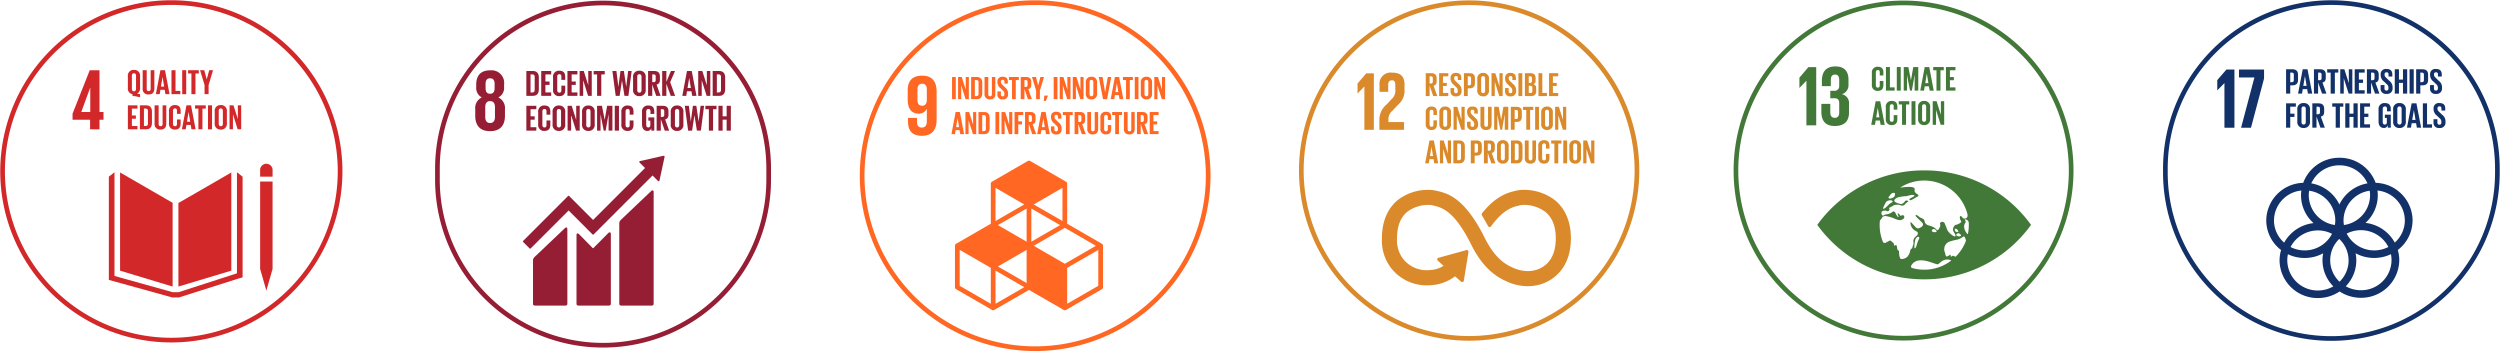 <svg xmlns="http://www.w3.org/2000/svg" xmlns:xlink="http://www.w3.org/1999/xlink" width="535.195" height="75.213" viewBox="0 0 535.195 75.213">
  <defs>
    <clipPath id="clip-path">
      <path id="Path_3662" data-name="Path 3662" d="M0,30.6H72.195V-42.423H0Z" transform="translate(0 42.423)" fill="none"/>
    </clipPath>
    <clipPath id="clip-path-9">
      <path id="Path_3590" data-name="Path 3590" d="M0,27.855H73.02V-45.17H0Z" transform="translate(0 45.17)" fill="none"/>
    </clipPath>
    <clipPath id="clip-path-20">
      <path id="Path_3543" data-name="Path 3543" d="M0,32.063H75.211V-43.15H0Z" transform="translate(0 43.15)" fill="none"/>
    </clipPath>
    <clipPath id="clip-path-30">
      <path id="Path_3473" data-name="Path 3473" d="M0,30.212H73.361V-43.15H0Z" transform="translate(0 43.15)" fill="none"/>
    </clipPath>
    <clipPath id="clip-path-35">
      <path id="Path_3507" data-name="Path 3507" d="M0,30.559H72.2V-43.99H0Z" transform="translate(0 43.99)" fill="none"/>
    </clipPath>
    <clipPath id="clip-path-42">
      <path id="Path_3640" data-name="Path 3640" d="M0,30.6H73.02V-42.423H0Z" transform="translate(0 42.423)" fill="none"/>
    </clipPath>
  </defs>
  <g id="Group_7564" data-name="Group 7564" transform="translate(-128 -1008)">
    <g id="Group_3542" data-name="Group 3542" transform="translate(591 1050.423)">
      <g id="Group_3510" data-name="Group 3510" transform="translate(0 -42.423)" clip-path="url(#clip-path)">
        <g id="Group_3508" data-name="Group 3508" transform="translate(0.559 0.559)">
          <path id="Path_3660" data-name="Path 3660" d="M29.785,15.241A35.537,35.537,0,0,1-5.752,50.778,35.538,35.538,0,0,1-41.291,15.241v-.831A35.538,35.538,0,0,1-5.752-21.128,35.537,35.537,0,0,1,29.785,14.409Z" transform="translate(41.291 21.128)" fill="none" stroke="#123168" stroke-width="1"/>
        </g>
        <g id="Group_3509" data-name="Group 3509" transform="translate(22.157 33.767)">
          <path id="Path_3661" data-name="Path 3661" d="M8.9,5.845a7.956,7.956,0,0,0,2.634-5.9,8.113,8.113,0,0,0-.069-1.028A6.489,6.489,0,0,1,17.325,5.31a6.341,6.341,0,0,1-2.155,4.747A8.237,8.237,0,0,0,8.9,5.845m5.577,7.99a6.5,6.5,0,0,1-6.562,6.427,6.6,6.6,0,0,1-3.236-.845,7.93,7.93,0,0,0,2.257-5.529,7.833,7.833,0,0,0-.153-1.541,8.353,8.353,0,0,0,7.562.2,6.219,6.219,0,0,1,.133,1.286m-22.319.053A6.183,6.183,0,0,1-7.7,12.557a8.312,8.312,0,0,0,3.572.8,8.3,8.3,0,0,0,3.968-1,7.873,7.873,0,0,0,2.181,7.078,6.63,6.63,0,0,1-3.3.883A6.5,6.5,0,0,1-7.84,13.889M-10.687,5.31A6.489,6.489,0,0,1-4.829-1.082,8.114,8.114,0,0,0-4.9-.054,7.964,7.964,0,0,0-2.213,5.893a8.239,8.239,0,0,0-6.3,4.181A6.348,6.348,0,0,1-10.687,5.31m14-11.791A6.568,6.568,0,0,1,9.332-2.617,8.223,8.223,0,0,0,3.318,1.907,8.217,8.217,0,0,0-2.7-2.617,6.576,6.576,0,0,1,3.318-6.481M4.881,8.141A6.617,6.617,0,0,1,13.8,11,6.617,6.617,0,0,1,4.881,8.141m-3.147.043a6.573,6.573,0,0,1-5.859,3.553,6.628,6.628,0,0,1-3.014-.725A6.581,6.581,0,0,1-1.278,7.46a6.594,6.594,0,0,1,3.012.725M-3.156-1.04A6.476,6.476,0,0,1,2.438,5.31a6.425,6.425,0,0,1-.086.986A6.474,6.474,0,0,1-3.242-.054a6.021,6.021,0,0,1,.086-.986m6.5,19.479a6.316,6.316,0,0,1-.06-9.156,6.341,6.341,0,0,1,2,4.606,6.337,6.337,0,0,1-1.935,4.55M9.882-.054A6.474,6.474,0,0,1,4.287,6.3,6.217,6.217,0,0,1,4.2,5.31,6.474,6.474,0,0,1,9.8-1.04a6.425,6.425,0,0,1,.086.986m9.1,5.364a8.135,8.135,0,0,0-7.913-8.042A8.22,8.22,0,0,0,3.318-8.1,8.221,8.221,0,0,0-4.428-2.732,8.135,8.135,0,0,0-12.341,5.31,7.984,7.984,0,0,0-9.17,11.655a7.852,7.852,0,0,0-.324,2.234,8.142,8.142,0,0,0,8.216,8.047,8.289,8.289,0,0,0,4.637-1.41,8.289,8.289,0,0,0,4.558,1.355,8.143,8.143,0,0,0,8.216-8.046,7.884,7.884,0,0,0-.312-2.191A7.981,7.981,0,0,0,18.979,5.31" transform="translate(12.341 8.103)" fill="#123168"/>
        </g>
      </g>
      <g id="Group_3511" data-name="Group 3511" transform="translate(11.667 -27.544)">
        <path id="Path_3663" data-name="Path 3663" d="M1.541,0V12.461H-.6V2.921H-.616l-1.5,1.525h-.019V2.26L-.165,0Z" transform="translate(2.136)" fill="#123168"/>
      </g>
      <g id="Group_3512" data-name="Group 3512" transform="translate(16.319 -27.544)">
        <path id="Path_3664" data-name="Path 3664" d="M0,0H5.365V1.93L2.57,12.461H.449L3.3,1.709H0Z" fill="#123168"/>
      </g>
      <g id="Group_3514" data-name="Group 3514" transform="translate(0 -42.423)" clip-path="url(#clip-path)">
        <g id="Group_3513" data-name="Group 3513" transform="translate(26.399 14.828)">
          <path id="Path_3665" data-name="Path 3665" d="M.374.3v2.05H.7c.3,0,.439-.145.439-.43V.721C1.144.437,1.01.3.7.3ZM-.519-.415H.806c.9,0,1.232.437,1.232,1.167v1.1c0,.732-.33,1.176-1.232,1.176H.374V4.794H-.519Z" transform="translate(0.519 0.415)" fill="#123168"/>
        </g>
      </g>
      <g id="Group_3515" data-name="Group 3515" transform="translate(28.963 -27.596)">
        <path id="Path_3667" data-name="Path 3667" d="M.47,1.491h.713L.831-.6H.822ZM-.651,3.142l1-5.209H1.372L2.384,3.142H1.466L1.3,2.19H.353L.2,3.142Z" transform="translate(0.651 2.067)" fill="#123168"/>
      </g>
      <g id="Group_3517" data-name="Group 3517" transform="translate(0 -42.423)" clip-path="url(#clip-path)">
        <g id="Group_3516" data-name="Group 3516" transform="translate(32.366 14.829)">
          <path id="Path_3668" data-name="Path 3668" d="M.374.3v1.62h.3a.383.383,0,0,0,.439-.429V.721C1.113.437.979.3.674.3Zm0,2.1V4.792H-.519V-.415h1.3c.9,0,1.231.437,1.231,1.167V1.42c0,.561-.2.892-.713,1.007l.856,2.365H1.214Z" transform="translate(0.519 0.415)" fill="#123168"/>
        </g>
      </g>
      <g id="Group_3518" data-name="Group 3518" transform="translate(35.203 -27.595)">
        <path id="Path_3670" data-name="Path 3670" d="M0,0H2.375V.714H1.639V5.209h-.9V.714H0Z" fill="#123168"/>
      </g>
      <g id="Group_3519" data-name="Group 3519" transform="translate(37.995 -27.595)">
        <path id="Path_3671" data-name="Path 3671" d="M.315.812V4.084H-.437V-1.125H.441L1.4,1.865v-2.99H2.15V4.084H1.367Z" transform="translate(0.437 1.125)" fill="#123168"/>
      </g>
      <g id="Group_3520" data-name="Group 3520" transform="translate(41.091 -27.595)">
        <path id="Path_3672" data-name="Path 3672" d="M0,0H2.133V.714H.893V2.205H1.78v.707H.893V4.494H2.133v.714H0Z" fill="#123168"/>
      </g>
      <g id="Group_3523" data-name="Group 3523" transform="translate(0 -42.423)" clip-path="url(#clip-path)">
        <g id="Group_3521" data-name="Group 3521" transform="translate(43.703 14.829)">
          <path id="Path_3673" data-name="Path 3673" d="M.374.3v1.62h.3a.383.383,0,0,0,.439-.429V.721C1.113.437.979.3.674.3Zm0,2.1V4.792H-.519V-.415h1.3c.9,0,1.231.437,1.231,1.167V1.42c0,.561-.2.892-.713,1.007l.856,2.365H1.213Z" transform="translate(0.519 0.415)" fill="#123168"/>
        </g>
        <g id="Group_3522" data-name="Group 3522" transform="translate(46.635 14.767)">
          <path id="Path_3674" data-name="Path 3674" d="M0,1.738v-.7H.831v.714c0,.293.133.461.439.461.282,0,.408-.186.408-.461v-.2a.938.938,0,0,0-.4-.738L.752.3A1.741,1.741,0,0,1,.009-1.088v-.177A1.1,1.1,0,0,1,1.263-2.41c.893,0,1.246.43,1.246,1.184V-.8H1.694v-.454c0-.3-.141-.444-.423-.444a.388.388,0,0,0-.423.429v.108c0,.293.165.46.423.706l.573.554a1.738,1.738,0,0,1,.721,1.351V1.7a1.14,1.14,0,0,1-1.3,1.222A1.1,1.1,0,0,1,0,1.738" transform="translate(0 2.41)" fill="#123168"/>
        </g>
      </g>
      <g id="Group_3524" data-name="Group 3524" transform="translate(49.669 -27.596)">
        <path id="Path_3676" data-name="Path 3676" d="M.736,1.221H-.128v2.3H-1.02V-1.692h.892V.513H.736V-1.692h.9V3.517h-.9Z" transform="translate(1.02 1.692)" fill="#123168"/>
      </g>
      <path id="Path_3677" data-name="Path 3677" d="M30.694-28.6h.893v-5.209h-.893Z" transform="translate(22.141 6.214)" fill="#123168"/>
      <g id="Group_3527" data-name="Group 3527" transform="translate(0 -42.423)" clip-path="url(#clip-path)">
        <g id="Group_3525" data-name="Group 3525" transform="translate(54.246 14.828)">
          <path id="Path_3678" data-name="Path 3678" d="M.374.3v2.05H.7c.3,0,.439-.145.439-.43V.721C1.144.437,1.01.3.7.3ZM-.519-.415H.806c.9,0,1.232.437,1.232,1.167v1.1c0,.732-.33,1.176-1.232,1.176H.374V4.794H-.519Z" transform="translate(0.519 0.415)" fill="#123168"/>
        </g>
        <g id="Group_3526" data-name="Group 3526" transform="translate(57.218 14.767)">
          <path id="Path_3679" data-name="Path 3679" d="M0,1.738v-.7H.831v.714c0,.293.133.461.439.461.282,0,.408-.186.408-.461v-.2a.938.938,0,0,0-.4-.738L.752.3A1.741,1.741,0,0,1,.009-1.088v-.177A1.1,1.1,0,0,1,1.263-2.41c.893,0,1.246.43,1.246,1.184V-.8H1.694v-.454c0-.3-.141-.444-.423-.444a.388.388,0,0,0-.423.429v.108c0,.293.165.46.423.706l.571.554a1.735,1.735,0,0,1,.723,1.351V1.7a1.14,1.14,0,0,1-1.3,1.222A1.1,1.1,0,0,1,0,1.738" transform="translate(0 2.41)" fill="#123168"/>
        </g>
      </g>
      <g id="Group_3528" data-name="Group 3528" transform="translate(26.399 -20.298)">
        <path id="Path_3681" data-name="Path 3681" d="M0,0H2.093V.714H.893V2.205h.9v.707h-.9v2.3H0Z" fill="#123168"/>
      </g>
      <g id="Group_3531" data-name="Group 3531" transform="translate(0 -42.423)" clip-path="url(#clip-path)">
        <g id="Group_3529" data-name="Group 3529" transform="translate(28.806 22.064)">
          <path id="Path_3682" data-name="Path 3682" d="M.759,1.7v-2.8c0-.315-.141-.539-.463-.539s-.454.224-.454.539V1.7c0,.315.141.539.454.539S.759,2.017.759,1.7m-1.811-.138V-.955A1.25,1.25,0,0,1,.3-2.36a1.252,1.252,0,0,1,1.358,1.4v2.52A1.257,1.257,0,0,1,.3,2.971,1.254,1.254,0,0,1-1.052,1.565" transform="translate(1.052 2.36)" fill="#123168"/>
        </g>
        <g id="Group_3530" data-name="Group 3530" transform="translate(32.021 22.125)">
          <path id="Path_3683" data-name="Path 3683" d="M.374.3v1.62h.3a.383.383,0,0,0,.441-.429V.721C1.113.437.979.3.672.3Zm0,2.1V4.792H-.519V-.415h1.3c.9,0,1.231.437,1.231,1.167V1.42c0,.561-.2.892-.713,1.007l.854,2.365h-.94Z" transform="translate(0.519 0.415)" fill="#123168"/>
        </g>
      </g>
      <g id="Group_3532" data-name="Group 3532" transform="translate(36.282 -20.298)">
        <path id="Path_3685" data-name="Path 3685" d="M0,0H2.375V.714H1.639V5.209h-.9V.714H0Z" fill="#123168"/>
      </g>
      <g id="Group_3533" data-name="Group 3533" transform="translate(39.072 -20.299)">
        <path id="Path_3686" data-name="Path 3686" d="M.736,1.221H-.128v2.3h-.893V-1.692h.893V.513H.736V-1.692h.9V3.517h-.9Z" transform="translate(1.021 1.692)" fill="#123168"/>
      </g>
      <g id="Group_3534" data-name="Group 3534" transform="translate(42.24 -20.298)">
        <path id="Path_3687" data-name="Path 3687" d="M0,0H2.133V.714H.893V2.205H1.78v.707H.893V4.494H2.133v.714H0Z" fill="#123168"/>
      </g>
      <g id="Group_3537" data-name="Group 3537" transform="translate(0 -42.423)" clip-path="url(#clip-path)">
        <g id="Group_3535" data-name="Group 3535" transform="translate(46.196 22.063)">
          <path id="Path_3688" data-name="Path 3688" d="M.566,1.043h1.27v2.78H1.192V3.255a.8.8,0,0,1-.854.63c-.768,0-1.122-.6-1.122-1.406V-.04A1.245,1.245,0,0,1,.557-1.446c.988,0,1.279.537,1.279,1.306V.32H1.02V-.21c0-.322-.126-.506-.446-.506S.109-.494.109-.177V2.616c0,.317.134.539.439.539s.441-.162.441-.5V1.733H.566Z" transform="translate(0.784 1.446)" fill="#123168"/>
        </g>
        <g id="Group_3536" data-name="Group 3536" transform="translate(49.324 22.064)">
          <path id="Path_3689" data-name="Path 3689" d="M.759,1.7v-2.8c0-.315-.141-.539-.463-.539s-.454.224-.454.539V1.7c0,.315.141.539.454.539S.759,2.017.759,1.7m-1.811-.138V-.955A1.25,1.25,0,0,1,.3-2.36a1.252,1.252,0,0,1,1.358,1.4v2.52A1.257,1.257,0,0,1,.3,2.971,1.254,1.254,0,0,1-1.052,1.565" transform="translate(1.052 2.36)" fill="#123168"/>
        </g>
      </g>
      <g id="Group_3538" data-name="Group 3538" transform="translate(52.28 -20.299)">
        <path id="Path_3691" data-name="Path 3691" d="M.47,1.491h.713L.831-.6H.822ZM-.651,3.142l1-5.209H1.372L2.384,3.142H1.466L1.3,2.19H.353L.2,3.142Z" transform="translate(0.651 2.067)" fill="#123168"/>
      </g>
      <g id="Group_3539" data-name="Group 3539" transform="translate(55.682 -20.298)">
        <path id="Path_3692" data-name="Path 3692" d="M0,0H.893V4.494H1.961v.714H0Z" fill="#123168"/>
      </g>
      <g id="Group_3541" data-name="Group 3541" transform="translate(0 -42.423)" clip-path="url(#clip-path)">
        <g id="Group_3540" data-name="Group 3540" transform="translate(57.964 22.063)">
          <path id="Path_3693" data-name="Path 3693" d="M0,1.738v-.7H.831v.716c0,.291.134.461.439.461.282,0,.408-.186.408-.461v-.2a.938.938,0,0,0-.4-.738L.752.3A1.743,1.743,0,0,1,.009-1.088v-.177A1.1,1.1,0,0,1,1.263-2.41c.893,0,1.246.43,1.246,1.184v.42H1.694v-.453c0-.3-.141-.444-.423-.444a.387.387,0,0,0-.423.429v.108c0,.293.165.46.423.706l.573.553a1.743,1.743,0,0,1,.721,1.353V1.7a1.14,1.14,0,0,1-1.3,1.222A1.1,1.1,0,0,1,0,1.738" transform="translate(0 2.41)" fill="#123168"/>
        </g>
      </g>
    </g>
    <g id="Group_3487" data-name="Group 3487" transform="translate(406 1053.17)">
      <g id="Group_3441" data-name="Group 3441" transform="translate(0 -45.17)" clip-path="url(#clip-path-9)">
        <g id="Group_3440" data-name="Group 3440" transform="translate(0.586 0.586)">
          <path id="Path_3589" data-name="Path 3589" d="M13.7,27.408A35.926,35.926,0,0,0,49.627-8.519,35.926,35.926,0,0,0,13.7-44.445,35.926,35.926,0,0,0-22.221-8.519,35.926,35.926,0,0,0,13.7,27.408Z" transform="translate(22.221 44.445)" fill="none" stroke="#da8a2b" stroke-width="1"/>
        </g>
      </g>
      <g id="Group_3442" data-name="Group 3442" transform="translate(12.617 -29.476)">
        <path id="Path_3591" data-name="Path 3591" d="M.551,1.081H.571v9.26H2.6V-1.753H.978L-.894.439V2.562h.018Z" transform="translate(0.894 1.753)" fill="#da8a2b"/>
      </g>
      <g id="Group_3446" data-name="Group 3446" transform="translate(0 -45.17)" clip-path="url(#clip-path-9)">
        <g id="Group_3443" data-name="Group 3443" transform="translate(17.292 15.55)">
          <path id="Path_3592" data-name="Path 3592" d="M.014,1.007V2.47H1.87V.954c0-.732.356-.946.784-.946.391,0,.732.162.732.91v1A2.4,2.4,0,0,1,2.637,4L1.493,5.217A4.224,4.224,0,0,0-.022,8.376v2.231H5.26V8.947H1.923V8.376A2.306,2.306,0,0,1,2.778,6.52l1.3-1.374A3.8,3.8,0,0,0,5.365,2.1V.918c0-1.73-.837-2.551-2.658-2.551A2.389,2.389,0,0,0,.014,1.007" transform="translate(0.022 1.633)" fill="#da8a2b"/>
        </g>
        <g id="Group_3444" data-name="Group 3444" transform="translate(17.842 40.642)">
          <path id="Path_3593" data-name="Path 3593" d="M14.089.816a10.851,10.851,0,0,0-6.53-2.14,7.11,7.11,0,0,0-1.575.152l-.16.036c-1.549.365-4.145.98-7.162,4.727l-.089.11a.387.387,0,0,0-.078.226.4.4,0,0,0,.055.2l.068.113Q-.634,5.489-.139,6.41A.4.4,0,0,0,.507,6.5c.019-.027.042-.055.057-.079,2.609-3.607,4.65-4.085,6-4.4l.168-.042A3.879,3.879,0,0,1,7.563,1.9a7.666,7.666,0,0,1,4.519,1.452C13.6,4.553,14.37,6.465,14.37,9.04c0,4.315-2.089,6-3.841,6.648a6.079,6.079,0,0,1-2.14.377,7.657,7.657,0,0,1-3.211-.731l-.124-.061C3.547,14.618,1.3,13.255-.826,8.986-5.186.231-8.848-.6-11.273-1.149l-.128-.027a7.472,7.472,0,0,0-1.563-.139A10.405,10.405,0,0,0-19.382.805c-1.579,1.263-3.465,3.71-3.465,8.218a9.656,9.656,0,0,0,2.016,6.467,9.65,9.65,0,0,0,7.648,3.633,11.579,11.579,0,0,0,2.216-.218A9.438,9.438,0,0,0-7.19,17.18l1.272,1.148a.382.382,0,0,0,.519-.023.333.333,0,0,0,.092-.244l.988-6.072v-.073a.352.352,0,0,0-.12-.264.349.349,0,0,0-.255-.1h0l-5.915,1.636-.11.018a.329.329,0,0,0-.189.108.36.36,0,0,0-.1.267.365.365,0,0,0,.121.254l1.227,1.107a5.83,5.83,0,0,1-1.917.779,8.376,8.376,0,0,1-1.568.154,6.4,6.4,0,0,1-5.068-2.294l-.034-.045a6.5,6.5,0,0,1-1.364-4.519c0-2.582.758-4.5,2.249-5.687a7.425,7.425,0,0,1,4.407-1.426,4.35,4.35,0,0,1,.837.068l.131.032c1.937.437,4.588,1.038,8.261,8.418,1.94,3.9,4.375,6.446,7.433,7.789A10.955,10.955,0,0,0,8.392,19.3a9.37,9.37,0,0,0,3.267-.579c1.79-.669,5.945-2.946,5.945-9.682,0-4.5-1.913-6.957-3.515-8.224" transform="translate(22.847 1.324)" fill="#da8a2b"/>
        </g>
        <g id="Group_3445" data-name="Group 3445" transform="translate(27.222 15.667)">
          <path id="Path_3594" data-name="Path 3594" d="M.315.257V1.782H.589A.358.358,0,0,0,1,1.378V.655C1,.386.869.257.589.257Zm0,1.98V4.485H-.51v-4.9H.69c.833,0,1.137.414,1.137,1.1v.629c0,.527-.188.839-.66.946l.789,2.226H1.089Z" transform="translate(0.51 0.417)" fill="#da8a2b"/>
        </g>
      </g>
      <g id="Group_3447" data-name="Group 3447" transform="translate(30.085 -29.503)">
        <path id="Path_3596" data-name="Path 3596" d="M0,0H1.967V.674H.823v1.4h.818V2.74H.823V4.229H1.967V4.9H0Z" fill="#da8a2b"/>
      </g>
      <g id="Group_3451" data-name="Group 3451" transform="translate(0 -45.17)" clip-path="url(#clip-path-9)">
        <g id="Group_3448" data-name="Group 3448" transform="translate(32.529 15.61)">
          <path id="Path_3597" data-name="Path 3597" d="M0,1.489V.831H.768V1.5c0,.275.121.433.4.433.26,0,.375-.173.375-.433V1.316a.89.89,0,0,0-.367-.7L.694.138a1.66,1.66,0,0,1-.685-1.31v-.167A1.022,1.022,0,0,1,1.164-2.415c.823,0,1.149.406,1.149,1.114v.4H1.562v-.428c0-.28-.129-.417-.39-.417a.361.361,0,0,0-.39.406v.1c0,.276.152.433.39.666L1.7-.058a1.645,1.645,0,0,1,.666,1.272v.239A1.063,1.063,0,0,1,1.164,2.6,1.022,1.022,0,0,1,0,1.489" transform="translate(0 2.415)" fill="#da8a2b"/>
        </g>
        <g id="Group_3449" data-name="Group 3449" transform="translate(35.393 15.667)">
          <path id="Path_3598" data-name="Path 3598" d="M.314.257V2.186h.3a.354.354,0,0,0,.406-.4V.655c0-.268-.123-.4-.406-.4ZM-.509-.417H.713c.833,0,1.135.414,1.135,1.1V1.717c0,.687-.3,1.106-1.135,1.106h-.4V4.485H-.509Z" transform="translate(0.509 0.417)" fill="#da8a2b"/>
        </g>
        <g id="Group_3450" data-name="Group 3450" transform="translate(38.259 15.611)">
          <path id="Path_3599" data-name="Path 3599" d="M.636,1.458V-1.174c0-.3-.129-.506-.425-.506s-.42.21-.42.506V1.458c0,.3.129.506.42.506s.425-.21.425-.506m-1.668-.131V-1.044A1.164,1.164,0,0,1,.211-2.365a1.168,1.168,0,0,1,1.25,1.321V1.327A1.174,1.174,0,0,1,.211,2.652,1.17,1.17,0,0,1-1.032,1.327" transform="translate(1.032 2.365)" fill="#da8a2b"/>
        </g>
      </g>
      <g id="Group_3452" data-name="Group 3452" transform="translate(41.303 -29.502)">
        <path id="Path_3601" data-name="Path 3601" d="M.265.695v3.08H-.429v-4.9H.379l.889,2.813V-1.127h.685v4.9H1.231Z" transform="translate(0.429 1.127)" fill="#da8a2b"/>
      </g>
      <g id="Group_3454" data-name="Group 3454" transform="translate(0 -45.17)" clip-path="url(#clip-path-9)">
        <g id="Group_3453" data-name="Group 3453" transform="translate(44.201 15.61)">
          <path id="Path_3602" data-name="Path 3602" d="M0,1.489V.831H.766V1.5c0,.275.123.433.407.433.257,0,.372-.173.372-.433V1.316a.89.89,0,0,0-.367-.7L.694.138a1.657,1.657,0,0,1-.687-1.31v-.167A1.024,1.024,0,0,1,1.166-2.415c.825,0,1.149.406,1.149,1.114v.4H1.562v-.428c0-.28-.131-.417-.388-.417a.363.363,0,0,0-.393.406v.1c0,.276.152.433.393.666L1.7-.058a1.648,1.648,0,0,1,.664,1.272v.239A1.063,1.063,0,0,1,1.166,2.6,1.022,1.022,0,0,1,0,1.489" transform="translate(0 2.415)" fill="#da8a2b"/>
        </g>
      </g>
      <path id="Path_3604" data-name="Path 3604" d="M29.113-30.577h.823v-4.9h-.823Z" transform="translate(17.953 5.976)" fill="#da8a2b"/>
      <g id="Group_3456" data-name="Group 3456" transform="translate(0 -45.17)" clip-path="url(#clip-path-9)">
        <g id="Group_3455" data-name="Group 3455" transform="translate(48.447 15.667)">
          <path id="Path_3605" data-name="Path 3605" d="M.314,1.029V2.562H.676a.355.355,0,0,0,.406-.4V1.427c0-.26-.123-.4-.414-.4ZM.314.4H.6A.348.348,0,0,0,1,0V-.6a.347.347,0,0,0-.4-.4H.314ZM-.509-1.669H.682c.826,0,1.1.385,1.1,1.078v.5A.713.713,0,0,1,1.29.688a.744.744,0,0,1,.614.818v.652C1.9,2.851,1.6,3.233.773,3.233H-.509Z" transform="translate(0.509 1.669)" fill="#da8a2b"/>
        </g>
      </g>
      <g id="Group_3457" data-name="Group 3457" transform="translate(51.354 -29.503)">
        <path id="Path_3607" data-name="Path 3607" d="M0,0H.823V4.229h.985V4.9H0Z" fill="#da8a2b"/>
      </g>
      <g id="Group_3458" data-name="Group 3458" transform="translate(53.616 -29.503)">
        <path id="Path_3608" data-name="Path 3608" d="M0,0H1.967V.674H.823v1.4h.82V2.74H.823V4.229H1.967V4.9H0Z" fill="#da8a2b"/>
      </g>
      <g id="Group_3461" data-name="Group 3461" transform="translate(0 -45.17)" clip-path="url(#clip-path-9)">
        <g id="Group_3459" data-name="Group 3459" transform="translate(27.222 22.81)">
          <path id="Path_3609" data-name="Path 3609" d="M0,1.409V-.963A1.156,1.156,0,0,1,1.229-2.285c.91,0,1.162.506,1.162,1.23v.577h-.75v-.643c0-.3-.1-.477-.4-.477s-.42.21-.42.506v2.63c0,.3.124.508.42.508s.4-.188.4-.479v-.9h.75v.847c0,.7-.288,1.222-1.162,1.222A1.161,1.161,0,0,1,0,1.409" transform="translate(0 2.285)" fill="#da8a2b"/>
        </g>
        <g id="Group_3460" data-name="Group 3460" transform="translate(30.137 22.81)">
          <path id="Path_3610" data-name="Path 3610" d="M.637,1.458V-1.174c0-.3-.129-.506-.427-.506s-.42.21-.42.506V1.458c0,.3.131.506.42.506s.427-.207.427-.506m-1.67-.129V-1.043A1.166,1.166,0,0,1,.21-2.365,1.167,1.167,0,0,1,1.46-1.043V1.329A1.172,1.172,0,0,1,.21,2.653,1.17,1.17,0,0,1-1.033,1.329" transform="translate(1.033 2.365)" fill="#da8a2b"/>
        </g>
      </g>
      <g id="Group_3462" data-name="Group 3462" transform="translate(33.173 -22.302)">
        <path id="Path_3612" data-name="Path 3612" d="M.265.695v3.08H-.429v-4.9H.379L1.27,1.686V-1.127h.685v4.9H1.233Z" transform="translate(0.429 1.127)" fill="#da8a2b"/>
      </g>
      <g id="Group_3465" data-name="Group 3465" transform="translate(0 -45.17)" clip-path="url(#clip-path-9)">
        <g id="Group_3463" data-name="Group 3463" transform="translate(36.059 22.809)">
          <path id="Path_3613" data-name="Path 3613" d="M0,1.489V.831H.766V1.5c0,.275.123.433.4.433.262,0,.375-.171.375-.433V1.316a.883.883,0,0,0-.367-.7L.694.138a1.655,1.655,0,0,1-.685-1.31v-.167A1.022,1.022,0,0,1,1.162-2.415c.825,0,1.148.406,1.148,1.114v.4H1.562V-1.33c0-.281-.129-.419-.391-.419a.361.361,0,0,0-.39.4v.1c0,.275.152.433.39.664L1.7-.058a1.647,1.647,0,0,1,.668,1.272v.239A1.064,1.064,0,0,1,1.162,2.6,1.02,1.02,0,0,1,0,1.489" transform="translate(0 2.415)" fill="#da8a2b"/>
        </g>
        <g id="Group_3464" data-name="Group 3464" transform="translate(38.931 22.867)">
          <path id="Path_3614" data-name="Path 3614" d="M.913,0V3.709C.913,4.467.584,4.96-.251,4.96A1.106,1.106,0,0,1-1.48,3.709V0h.825V3.788c0,.288.115.483.4.483s.4-.2.4-.483V0Z" transform="translate(1.48)" fill="#da8a2b"/>
        </g>
      </g>
      <g id="Group_3466" data-name="Group 3466" transform="translate(41.866 -22.303)">
        <path id="Path_3616" data-name="Path 3616" d="M.866.656H.845L.287,3.838H-.094L-.71.656H-.723V3.838H-1.4v-4.9h.962L.093,1.7H.1L.576-1.064H1.618v4.9H.866Z" transform="translate(1.404 1.064)" fill="#da8a2b"/>
      </g>
      <g id="Group_3468" data-name="Group 3468" transform="translate(0 -45.17)" clip-path="url(#clip-path-9)">
        <g id="Group_3467" data-name="Group 3467" transform="translate(45.432 22.867)">
          <path id="Path_3617" data-name="Path 3617" d="M.315.257v1.93h.3a.354.354,0,0,0,.406-.4V.656c0-.27-.123-.4-.406-.4ZM-.51-.416H.712c.831,0,1.135.414,1.135,1.1V1.716c0,.689-.3,1.107-1.135,1.107h-.4V4.486H-.51Z" transform="translate(0.51 0.416)" fill="#da8a2b"/>
        </g>
      </g>
      <g id="Group_3469" data-name="Group 3469" transform="translate(48.057 -22.303)">
        <path id="Path_3619" data-name="Path 3619" d="M0,0H2.189V.673H1.512V4.9H.681V.673H0Z" fill="#da8a2b"/>
      </g>
      <path id="Path_3620" data-name="Path 3620" d="M31.323-26.124h.823v-4.9h-.823Z" transform="translate(19.316 8.722)" fill="#da8a2b"/>
      <g id="Group_3471" data-name="Group 3471" transform="translate(0 -45.17)" clip-path="url(#clip-path-9)">
        <g id="Group_3470" data-name="Group 3470" transform="translate(51.938 22.81)">
          <path id="Path_3621" data-name="Path 3621" d="M.637,1.458V-1.174c0-.3-.129-.506-.424-.506s-.422.21-.422.506V1.458c0,.3.131.506.422.506s.424-.207.424-.506m-1.67-.129V-1.043A1.167,1.167,0,0,1,.213-2.365,1.165,1.165,0,0,1,1.46-1.043V1.329A1.17,1.17,0,0,1,.213,2.653,1.172,1.172,0,0,1-1.033,1.329" transform="translate(1.033 2.365)" fill="#da8a2b"/>
        </g>
      </g>
      <g id="Group_3472" data-name="Group 3472" transform="translate(54.913 -22.302)">
        <path id="Path_3623" data-name="Path 3623" d="M.265.695v3.08H-.429v-4.9H.379l.889,2.813V-1.127h.689v4.9H1.235Z" transform="translate(0.429 1.127)" fill="#da8a2b"/>
      </g>
      <g id="Group_3473" data-name="Group 3473" transform="translate(27.092 -15.103)">
        <path id="Path_3624" data-name="Path 3624" d="M.394,1.277h.658L.727-.69H.719ZM-.639,2.831l.926-4.9h.938l.934,4.9H1.314l-.152-.9H.287l-.146.9Z" transform="translate(0.639 2.071)" fill="#da8a2b"/>
      </g>
      <g id="Group_3474" data-name="Group 3474" transform="translate(30.252 -15.104)">
        <path id="Path_3625" data-name="Path 3625" d="M.265.695V3.776H-.429v-4.9h.81l.888,2.813V-1.127h.687v4.9H1.235Z" transform="translate(0.429 1.127)" fill="#da8a2b"/>
      </g>
      <g id="Group_3482" data-name="Group 3482" transform="translate(0 -45.17)" clip-path="url(#clip-path-9)">
        <g id="Group_3475" data-name="Group 3475" transform="translate(33.13 30.068)">
          <path id="Path_3626" data-name="Path 3626" d="M.447,1.613c.338,0,.469-.2.469-.5V-1.453a.431.431,0,0,0-.469-.493H.1V1.613ZM1.739-1.3V.969c0,.752-.309,1.318-1.191,1.318H-.725v-4.9H.547c.883,0,1.191.555,1.191,1.314" transform="translate(0.725 2.615)" fill="#da8a2b"/>
        </g>
        <g id="Group_3476" data-name="Group 3476" transform="translate(36.869 30.066)">
          <path id="Path_3627" data-name="Path 3627" d="M.314.257v1.93h.3a.354.354,0,0,0,.406-.4V.654c0-.267-.123-.4-.406-.4ZM-.509-.416H.713c.831,0,1.133.412,1.133,1.1V1.718c0,.685-.3,1.106-1.133,1.106h-.4V4.486H-.509Z" transform="translate(0.509 0.416)" fill="#da8a2b"/>
        </g>
        <g id="Group_3477" data-name="Group 3477" transform="translate(39.675 30.067)">
          <path id="Path_3628" data-name="Path 3628" d="M.315.257V1.783H.589A.358.358,0,0,0,1,1.377V.654C1,.386.869.257.589.257Zm0,1.982V4.486H-.51v-4.9H.69c.831,0,1.135.412,1.135,1.1v.631c0,.527-.188.837-.658.946l.789,2.226H1.087Z" transform="translate(0.51 0.416)" fill="#da8a2b"/>
        </g>
        <g id="Group_3478" data-name="Group 3478" transform="translate(42.48 30.011)">
          <path id="Path_3629" data-name="Path 3629" d="M.637,1.458V-1.175c0-.3-.131-.5-.427-.5s-.419.209-.419.5V1.458c0,.294.131.506.419.506s.427-.212.427-.506m-1.67-.131V-1.046A1.164,1.164,0,0,1,.21-2.365,1.166,1.166,0,0,1,1.46-1.046V1.327A1.172,1.172,0,0,1,.21,2.652,1.17,1.17,0,0,1-1.033,1.327" transform="translate(1.033 2.365)" fill="#da8a2b"/>
        </g>
        <g id="Group_3479" data-name="Group 3479" transform="translate(45.467 30.068)">
          <path id="Path_3630" data-name="Path 3630" d="M.446,1.613c.341,0,.472-.2.472-.5V-1.453a.432.432,0,0,0-.472-.493H.1V1.613ZM1.741-1.3V.969c0,.752-.309,1.318-1.193,1.318H-.724v-4.9H.548c.884,0,1.193.555,1.193,1.314" transform="translate(0.724 2.615)" fill="#da8a2b"/>
        </g>
        <g id="Group_3480" data-name="Group 3480" transform="translate(48.428 30.068)">
          <path id="Path_3631" data-name="Path 3631" d="M.913,0V3.709c0,.758-.328,1.25-1.166,1.25A1.1,1.1,0,0,1-1.48,3.709V0h.823V3.788c0,.288.115.483.4.483s.4-.2.4-.483V0Z" transform="translate(1.48)" fill="#da8a2b"/>
        </g>
        <g id="Group_3481" data-name="Group 3481" transform="translate(51.313 30.01)">
          <path id="Path_3632" data-name="Path 3632" d="M0,1.409V-.964A1.155,1.155,0,0,1,1.225-2.285c.913,0,1.167.506,1.167,1.229v.577H1.641v-.642c0-.306-.1-.477-.4-.477s-.419.209-.419.5V1.54c0,.294.124.5.419.5s.4-.188.4-.475V.664h.752v.847c0,.7-.289,1.222-1.167,1.222A1.16,1.16,0,0,1,0,1.409" transform="translate(0 2.285)" fill="#da8a2b"/>
        </g>
      </g>
      <g id="Group_3483" data-name="Group 3483" transform="translate(54.081 -15.102)">
        <path id="Path_3634" data-name="Path 3634" d="M0,0H2.189V.673H1.51V4.9H.679V.673H0Z" fill="#da8a2b"/>
      </g>
      <path id="Path_3635" data-name="Path 3635" d="M35.049-21.67h.821v-4.9h-.821Z" transform="translate(21.614 11.468)" fill="#da8a2b"/>
      <g id="Group_3485" data-name="Group 3485" transform="translate(0 -45.17)" clip-path="url(#clip-path-9)">
        <g id="Group_3484" data-name="Group 3484" transform="translate(57.964 30.011)">
          <path id="Path_3636" data-name="Path 3636" d="M.636,1.458V-1.175c0-.3-.129-.5-.427-.5s-.419.209-.419.5V1.458c0,.294.131.506.419.506s.427-.212.427-.506m-1.668-.131V-1.046A1.164,1.164,0,0,1,.21-2.365a1.163,1.163,0,0,1,1.25,1.319V1.327A1.17,1.17,0,0,1,.21,2.652,1.17,1.17,0,0,1-1.032,1.327" transform="translate(1.032 2.365)" fill="#da8a2b"/>
        </g>
      </g>
      <g id="Group_3486" data-name="Group 3486" transform="translate(60.938 -15.104)">
        <path id="Path_3638" data-name="Path 3638" d="M.264.695V3.776H-.428v-4.9h.81l.886,2.813V-1.127h.69v4.9H1.234Z" transform="translate(0.428 1.127)" fill="#da8a2b"/>
      </g>
    </g>
    <g id="Group_3439" data-name="Group 3439" transform="translate(312 1051.15)">
      <g id="Group_3397" data-name="Group 3397" transform="translate(0 -43.15)" clip-path="url(#clip-path-20)">
        <g id="Group_3394" data-name="Group 3394" transform="translate(0.566 0.566)">
          <path id="Path_3540" data-name="Path 3540" d="M15.79,31.58A37.039,37.039,0,0,0,52.828-5.46,37.039,37.039,0,0,0,15.79-42.5,37.04,37.04,0,0,0-21.25-5.46,37.04,37.04,0,0,0,15.79,31.58Z" transform="translate(21.25 42.5)" fill="none" stroke="#ff6722" stroke-width="1"/>
        </g>
        <g id="Group_3395" data-name="Group 3395" transform="translate(10.315 16.198)">
          <path id="Path_3541" data-name="Path 3541" d="M1.747,2.254c-.037.7-.333,1.15-1,1.15-.723,0-1-.446-1-1.262V-.047c0-.8.295-1.26,1.018-1.26.706,0,.983.483.983,1.26ZM3.844.326c0-1.949-.854-3.359-3.08-3.359-2.243,0-3.115,1.224-3.115,3.171V1.994c0,2.06.814,3.1,2.337,3.1A1.809,1.809,0,0,0,1.73,4.072h.017V6.779c0,.762-.3,1.3-1.056,1.3S-.35,7.633-.35,6.854V6.02H-2.278V6.69c0,1.851.668,3.151,3.007,3.151,2.224,0,3.115-1.429,3.115-3.4Z" transform="translate(2.351 3.033)" fill="#ff6722"/>
        </g>
        <g id="Group_3396" data-name="Group 3396" transform="translate(20.435 34.399)">
          <path id="Path_3542" data-name="Path 3542" d="M13.081,11.419l-6.66,3.843V7.574l6.66-3.845Zm-22,3.843v-7.1l6.153,3.551Zm-1.013,0-6.658-3.843V3.728l6.658,3.845ZM-2.767-6-8.92-2.452v-7.1ZM5.408-2.454-.743-6,5.408-9.557ZM-.743,2.853,5.913-.992l6.66,3.843L5.913,6.7Zm-1.518-.879L-8.413-1.576l6.151-3.552ZM4.9-1.576-1.249,1.975v-7.1ZM-2.262,10.833-8.415,7.281l6.153-3.552Zm16.1-8.419L6.421-1.867v-8.565a.508.508,0,0,0-.251-.439L-1.5-15.3a.516.516,0,0,0-.507,0l-7.669,4.429a.5.5,0,0,0-.254.439v8.565L-17.35,2.414a.5.5,0,0,0-.254.438V11.71a.508.508,0,0,0,.254.439l7.671,4.427a.5.5,0,0,0,.253.07.512.512,0,0,0,.253-.07L-1.754,12.3l7.417,4.281a.5.5,0,0,0,.251.07.519.519,0,0,0,.256-.07l7.669-4.427a.5.5,0,0,0,.254-.439V2.852a.5.5,0,0,0-.254-.438" transform="translate(17.604 15.367)" fill="#ff6722"/>
        </g>
      </g>
      <path id="Path_3544" data-name="Path 3544" d="M11.367-28.958h.8V-33.69h-.8Z" transform="translate(8.446 7.029)" fill="#ff6722"/>
      <g id="Group_3398" data-name="Group 3398" transform="translate(21.105 -26.663)">
        <path id="Path_3545" data-name="Path 3545" d="M.285.75V3.726H-.384V-1.01H.4l.859,2.717V-1.01H1.92V3.726h-.7Z" transform="translate(0.384 1.01)" fill="#ff6722"/>
      </g>
      <g id="Group_3402" data-name="Group 3402" transform="translate(0 -43.15)" clip-path="url(#clip-path-20)">
        <g id="Group_3399" data-name="Group 3399" transform="translate(23.897 16.489)">
          <path id="Path_3546" data-name="Path 3546" d="M.482,1.741c.328,0,.455-.2.455-.483V-1.219a.416.416,0,0,0-.455-.476H.148V1.741Zm1.25-2.815V1.119c0,.729-.3,1.271-1.152,1.271H-.649V-2.343H.58c.851,0,1.152.537,1.152,1.269" transform="translate(0.649 2.343)" fill="#ff6722"/>
        </g>
        <g id="Group_3400" data-name="Group 3400" transform="translate(26.767 16.487)">
          <path id="Path_3547" data-name="Path 3547" d="M.985,0V3.582C.985,4.316.67,4.79-.139,4.79A1.068,1.068,0,0,1-1.326,3.582V0h.795V3.659c0,.279.113.469.392.469s.39-.19.39-.469V0Z" transform="translate(1.326)" fill="#ff6722"/>
        </g>
        <g id="Group_3401" data-name="Group 3401" transform="translate(29.523 16.432)">
          <path id="Path_3548" data-name="Path 3548" d="M0,1.607V.971H.741v.65c0,.265.117.418.39.418.251,0,.364-.166.364-.418V1.44A.857.857,0,0,0,1.138.769L.671.3A1.6,1.6,0,0,1,.009-.964v-.16A.985.985,0,0,1,1.124-2.163c.8,0,1.11.39,1.11,1.075V-.7H1.509v-.411c0-.274-.127-.406-.378-.406a.35.35,0,0,0-.378.39v.1c0,.267.148.422.378.643l.511.5a1.594,1.594,0,0,1,.641,1.231v.23A1.024,1.024,0,0,1,1.124,2.681.986.986,0,0,1,0,1.607" transform="translate(0 2.163)" fill="#ff6722"/>
        </g>
      </g>
      <g id="Group_3403" data-name="Group 3403" transform="translate(31.995 -26.663)">
        <path id="Path_3550" data-name="Path 3550" d="M0,0H2.116V.65H1.459V4.734h-.8V.65H0Z" fill="#ff6722"/>
      </g>
      <g id="Group_3405" data-name="Group 3405" transform="translate(0 -43.15)" clip-path="url(#clip-path-20)">
        <g id="Group_3404" data-name="Group 3404" transform="translate(34.515 16.487)">
          <path id="Path_3551" data-name="Path 3551" d="M.34.276V1.751H.6A.345.345,0,0,0,1,1.361V.66C1,.4.878.276.6.276Zm0,1.914V4.362h-.8V-.372H.7c.8,0,1.1.4,1.1,1.062V1.3c0,.509-.181.809-.634.913l.76,2.151H1.087Z" transform="translate(0.457 0.372)" fill="#ff6722"/>
        </g>
      </g>
      <g id="Group_3406" data-name="Group 3406" transform="translate(36.93 -26.663)">
        <path id="Path_3553" data-name="Path 3553" d="M.718,1.251v1.8h-.8v-1.8L-.966-1.683h.833L.347.111H.353L.836-1.683H1.6Z" transform="translate(0.966 1.683)" fill="#ff6722"/>
      </g>
      <g id="Group_3407" data-name="Group 3407" transform="translate(39.465 -22.69)">
        <path id="Path_3554" data-name="Path 3554" d="M.042,0l-.1,1.131H.392L.8.063V0Z" transform="translate(0.056)" fill="#ff6722"/>
      </g>
      <path id="Path_3555" data-name="Path 3555" d="M23.85-28.958h.8V-33.69h-.8Z" transform="translate(17.722 7.029)" fill="#ff6722"/>
      <g id="Group_3408" data-name="Group 3408" transform="translate(42.864 -26.663)">
        <path id="Path_3556" data-name="Path 3556" d="M.285.75V3.726H-.384V-1.01H.4l.858,2.717V-1.01H1.92V3.726h-.7Z" transform="translate(0.384 1.01)" fill="#ff6722"/>
      </g>
      <g id="Group_3409" data-name="Group 3409" transform="translate(45.657 -26.663)">
        <path id="Path_3557" data-name="Path 3557" d="M.285.75V3.726H-.384V-1.01H.4l.861,2.717V-1.01h.661V3.726h-.7Z" transform="translate(0.384 1.01)" fill="#ff6722"/>
      </g>
      <g id="Group_3411" data-name="Group 3411" transform="translate(0 -43.15)" clip-path="url(#clip-path-20)">
        <g id="Group_3410" data-name="Group 3410" transform="translate(48.45 16.431)">
          <path id="Path_3558" data-name="Path 3558" d="M.687,1.575V-.968c0-.286-.127-.486-.413-.486s-.4.2-.4.486V1.575c0,.286.126.49.4.49s.413-.2.413-.49M-.925,1.448V-.842A1.126,1.126,0,0,1,.274-2.12,1.13,1.13,0,0,1,1.484-.842v2.29A1.132,1.132,0,0,1,.274,2.726a1.129,1.129,0,0,1-1.2-1.278" transform="translate(0.925 2.12)" fill="#ff6722"/>
        </g>
      </g>
      <g id="Group_3412" data-name="Group 3412" transform="translate(51.226 -26.663)">
        <path id="Path_3560" data-name="Path 3560" d="M1.138,0l-.9,4.734H-.628L-1.531,0H-.72l.546,3.3H-.17L.39,0Z" transform="translate(1.531)" fill="#ff6722"/>
      </g>
      <g id="Group_3413" data-name="Group 3413" transform="translate(53.781 -26.663)">
        <path id="Path_3561" data-name="Path 3561" d="M.426,1.378h.636L.746-.522H.74Zm-1,1.5L.319-1.855h.91l.9,4.734H1.313l-.148-.866H.319L.18,2.879Z" transform="translate(0.573 1.855)" fill="#ff6722"/>
      </g>
      <g id="Group_3414" data-name="Group 3414" transform="translate(56.405 -26.663)">
        <path id="Path_3562" data-name="Path 3562" d="M0,0H2.116V.65H1.461V4.734h-.8V.65H0Z" fill="#ff6722"/>
      </g>
      <path id="Path_3563" data-name="Path 3563" d="M33.807-28.958H34.6V-33.69h-.795Z" transform="translate(25.121 7.029)" fill="#ff6722"/>
      <g id="Group_3416" data-name="Group 3416" transform="translate(0 -43.15)" clip-path="url(#clip-path-20)">
        <g id="Group_3415" data-name="Group 3415" transform="translate(60.217 16.431)">
          <path id="Path_3564" data-name="Path 3564" d="M.687,1.575V-.968c0-.286-.126-.486-.411-.486s-.406.2-.406.486V1.575c0,.286.127.49.406.49s.411-.2.411-.49M-.925,1.448V-.842A1.127,1.127,0,0,1,.276-2.12,1.13,1.13,0,0,1,1.486-.842v2.29A1.132,1.132,0,0,1,.276,2.726a1.129,1.129,0,0,1-1.2-1.278" transform="translate(0.925 2.12)" fill="#ff6722"/>
        </g>
      </g>
      <g id="Group_3417" data-name="Group 3417" transform="translate(63.115 -26.663)">
        <path id="Path_3566" data-name="Path 3566" d="M.285.75V3.726H-.384V-1.01H.4l.859,2.717V-1.01H1.92V3.726h-.7Z" transform="translate(0.384 1.01)" fill="#ff6722"/>
      </g>
      <g id="Group_3418" data-name="Group 3418" transform="translate(19.685 -19.167)">
        <path id="Path_3567" data-name="Path 3567" d="M.426,1.378H1.06L.748-.522H.74Zm-1,1.5L.319-1.855h.91l.9,4.734H1.311l-.146-.865H.319l-.138.865Z" transform="translate(0.573 1.855)" fill="#ff6722"/>
      </g>
      <g id="Group_3419" data-name="Group 3419" transform="translate(22.678 -19.166)">
        <path id="Path_3568" data-name="Path 3568" d="M.286.75V3.725H-.385V-1.009H.4l.859,2.716V-1.009h.664V3.725h-.7Z" transform="translate(0.385 1.009)" fill="#ff6722"/>
      </g>
      <g id="Group_3421" data-name="Group 3421" transform="translate(0 -43.15)" clip-path="url(#clip-path-20)">
        <g id="Group_3420" data-name="Group 3420" transform="translate(25.47 23.984)">
          <path id="Path_3569" data-name="Path 3569" d="M.483,1.742c.328,0,.453-.2.453-.483V-1.22a.413.413,0,0,0-.453-.474H.147V1.742Zm1.25-2.815V1.119c0,.727-.3,1.271-1.152,1.271H-.65V-2.344H.581c.851,0,1.152.537,1.152,1.271" transform="translate(0.65 2.344)" fill="#ff6722"/>
        </g>
      </g>
      <path id="Path_3571" data-name="Path 3571" d="M16.7-24.652h.8V-29.39h-.8Z" transform="translate(12.408 10.224)" fill="#ff6722"/>
      <g id="Group_3422" data-name="Group 3422" transform="translate(30.401 -19.166)">
        <path id="Path_3572" data-name="Path 3572" d="M.285.75V3.725H-.384V-1.009H.4l.859,2.716V-1.009h.662V3.725h-.7Z" transform="translate(0.384 1.009)" fill="#ff6722"/>
      </g>
      <g id="Group_3423" data-name="Group 3423" transform="translate(33.192 -19.166)">
        <path id="Path_3573" data-name="Path 3573" d="M0,0H1.865V.648H.8V2h.795v.641H.8V4.734H0Z" fill="#ff6722"/>
      </g>
      <g id="Group_3425" data-name="Group 3425" transform="translate(0 -43.15)" clip-path="url(#clip-path-20)">
        <g id="Group_3424" data-name="Group 3424" transform="translate(35.439 23.983)">
          <path id="Path_3574" data-name="Path 3574" d="M.34.277V1.75H.6A.344.344,0,0,0,1,1.361v-.7C1,.4.878.277.6.277Zm0,1.912V4.361h-.8V-.373H.7c.8,0,1.1.4,1.1,1.063V1.3c0,.509-.181.811-.636.915l.762,2.149H1.087Z" transform="translate(0.457 0.373)" fill="#ff6722"/>
        </g>
      </g>
      <g id="Group_3426" data-name="Group 3426" transform="translate(38.037 -19.167)">
        <path id="Path_3576" data-name="Path 3576" d="M.425,1.378H1.06L.747-.522H.741Zm-1,1.5L.32-1.855h.908l.9,4.734H1.312l-.146-.865H.32l-.139.865Z" transform="translate(0.572 1.855)" fill="#ff6722"/>
      </g>
      <g id="Group_3428" data-name="Group 3428" transform="translate(0 -43.15)" clip-path="url(#clip-path-20)">
        <g id="Group_3427" data-name="Group 3427" transform="translate(40.989 23.928)">
          <path id="Path_3577" data-name="Path 3577" d="M0,1.607V.973H.739v.648c0,.265.119.418.392.418.251,0,.364-.166.364-.418V1.44A.857.857,0,0,0,1.138.769L.669.3A1.6,1.6,0,0,1,.009-.964v-.16A.985.985,0,0,1,1.124-2.163c.8,0,1.11.39,1.11,1.075V-.7H1.509v-.413c0-.274-.127-.4-.378-.4a.349.349,0,0,0-.378.389v.1c0,.267.148.422.378.643l.509.5a1.59,1.59,0,0,1,.643,1.229v.228A1.026,1.026,0,0,1,1.124,2.683.986.986,0,0,1,0,1.607" transform="translate(0 2.163)" fill="#ff6722"/>
        </g>
      </g>
      <g id="Group_3429" data-name="Group 3429" transform="translate(43.53 -19.166)">
        <path id="Path_3579" data-name="Path 3579" d="M0,0H2.116V.648H1.461V4.734h-.8V.648H0Z" fill="#ff6722"/>
      </g>
      <g id="Group_3433" data-name="Group 3433" transform="translate(0 -43.15)" clip-path="url(#clip-path-20)">
        <g id="Group_3430" data-name="Group 3430" transform="translate(46.049 23.983)">
          <path id="Path_3580" data-name="Path 3580" d="M.34.277V1.75H.6A.344.344,0,0,0,1,1.361v-.7C1,.4.878.277.6.277Zm0,1.912V4.361h-.8V-.373H.7c.8,0,1.1.4,1.1,1.063V1.3c0,.509-.181.811-.634.915l.76,2.149H1.087Z" transform="translate(0.457 0.373)" fill="#ff6722"/>
        </g>
        <g id="Group_3431" data-name="Group 3431" transform="translate(48.771 23.984)">
          <path id="Path_3581" data-name="Path 3581" d="M.986,0V3.582C.986,4.316.672,4.79-.138,4.79A1.069,1.069,0,0,1-1.327,3.582V0h.8V3.659c0,.281.113.469.392.469s.392-.188.392-.469V0Z" transform="translate(1.327)" fill="#ff6722"/>
        </g>
        <g id="Group_3432" data-name="Group 3432" transform="translate(51.572 23.928)">
          <path id="Path_3582" data-name="Path 3582" d="M0,1.521V-.768A1.118,1.118,0,0,1,1.189-2.047c.879,0,1.124.49,1.124,1.187V-.3H1.584V-.923c0-.293-.1-.46-.383-.46s-.4.2-.4.488V1.648c0,.286.119.488.4.488s.383-.181.383-.46V.8h.729V1.62C2.313,2.3,2.032,2.8,1.189,2.8A1.12,1.12,0,0,1,0,1.521" transform="translate(0 2.047)" fill="#ff6722"/>
        </g>
      </g>
      <g id="Group_3434" data-name="Group 3434" transform="translate(54.085 -19.166)">
        <path id="Path_3584" data-name="Path 3584" d="M0,0H2.116V.648H1.459V4.734h-.8V.648H0Z" fill="#ff6722"/>
      </g>
      <g id="Group_3437" data-name="Group 3437" transform="translate(0 -43.15)" clip-path="url(#clip-path-20)">
        <g id="Group_3435" data-name="Group 3435" transform="translate(56.605 23.984)">
          <path id="Path_3585" data-name="Path 3585" d="M.985,0V3.582C.985,4.316.672,4.79-.139,4.79A1.068,1.068,0,0,1-1.326,3.582V0h.795V3.659c0,.281.113.469.392.469s.392-.188.392-.469V0Z" transform="translate(1.326)" fill="#ff6722"/>
        </g>
        <g id="Group_3436" data-name="Group 3436" transform="translate(59.403 23.983)">
          <path id="Path_3586" data-name="Path 3586" d="M.34.277V1.75H.6A.344.344,0,0,0,1,1.361v-.7C1,.4.878.277.6.277Zm0,1.912V4.361h-.8V-.373H.7c.8,0,1.095.4,1.095,1.063V1.3c0,.509-.18.811-.634.915l.762,2.149H1.087Z" transform="translate(0.457 0.373)" fill="#ff6722"/>
        </g>
      </g>
      <g id="Group_3438" data-name="Group 3438" transform="translate(62.127 -19.166)">
        <path id="Path_3588" data-name="Path 3588" d="M0,0H1.9V.648H.8V2h.79v.641H.8v1.44H1.9v.648H0Z" fill="#ff6722"/>
      </g>
    </g>
    <g id="Group_3353" data-name="Group 3353" transform="translate(128 1051.15)">
      <g id="Group_3328" data-name="Group 3328" transform="translate(0 -43.15)" clip-path="url(#clip-path-30)">
        <g id="Group_3327" data-name="Group 3327" transform="translate(0.552 0.553)">
          <path id="Path_3472" data-name="Path 3472" d="M14.879,29.757A36.128,36.128,0,0,0,51.006-6.371,36.128,36.128,0,0,0,14.879-42.5,36.13,36.13,0,0,0-21.25-6.371,36.13,36.13,0,0,0,14.879,29.757Z" transform="translate(21.25 42.5)" fill="none" stroke="#d3282a" stroke-width="1"/>
        </g>
      </g>
      <g id="Group_3329" data-name="Group 3329" transform="translate(15.536 -28.112)">
        <path id="Path_3474" data-name="Path 3474" d="M.767,3.681,2.673-1.525h.019V3.681ZM2.653,7.394H4.668V5.342h.859V3.681H4.668V-5.257H2.578L-1.1,4.036V5.342H2.653Z" transform="translate(1.096 5.257)" fill="#d3282a"/>
      </g>
      <g id="Group_3330" data-name="Group 3330" transform="translate(25.705 -6.225)">
        <path id="Path_3475" data-name="Path 3475" d="M4.633,2.675l-11.25-6.5V17.2l11.25,3.4Z" transform="translate(6.617 3.821)" fill="#d3282a"/>
      </g>
      <g id="Group_3331" data-name="Group 3331" transform="translate(38.193 -6.225)">
        <path id="Path_3476" data-name="Path 3476" d="M0,2.693V20.572l11.325-3.4V-3.846Z" transform="translate(0 3.846)" fill="#d3282a"/>
      </g>
      <g id="Group_3333" data-name="Group 3333" transform="translate(0 -43.15)" clip-path="url(#clip-path-30)">
        <g id="Group_3332" data-name="Group 3332" transform="translate(55.689 35.061)">
          <path id="Path_3477" data-name="Path 3477" d="M1.1.548A1.331,1.331,0,0,0-.233-.783,1.33,1.33,0,0,0-1.566.548V1.983H1.1Z" transform="translate(1.566 0.783)" fill="#d3282a"/>
        </g>
      </g>
      <g id="Group_3334" data-name="Group 3334" transform="translate(55.69 -4.281)">
        <path id="Path_3479" data-name="Path 3479" d="M.136,7.7h-.33l1.331,4.653L2.467,7.7h0V-11H-.194V7.7Z" transform="translate(0.194 10.999)" fill="#d3282a"/>
      </g>
      <g id="Group_3335" data-name="Group 3335" transform="translate(23.3 -6.277)">
        <path id="Path_3480" data-name="Path 3480" d="M11.792.393,10.585-.561V21.077l-12.5,4.04H-3.188L-15.633,21.64V-.561l-1.209.954V22.487l13.6,3.762h1.386l12.542-3.982,1.109-.326Z" transform="translate(16.842 0.561)" fill="#d3282a"/>
      </g>
      <g id="Group_3336" data-name="Group 3336" transform="translate(27.374 -20.596)">
        <path id="Path_3481" data-name="Path 3481" d="M0,0H2.056V.7H.862V2.169h.853v.7H.862V4.424H2.056v.7H0Z" fill="#d3282a"/>
      </g>
      <g id="Group_3340" data-name="Group 3340" transform="translate(0 -43.15)" clip-path="url(#clip-path-30)">
        <g id="Group_3337" data-name="Group 3337" transform="translate(29.95 22.554)">
          <path id="Path_3482" data-name="Path 3482" d="M.506,1.821C.861,1.821,1,1.61,1,1.3V-1.385A.449.449,0,0,0,.506-1.9H.143v3.72ZM1.859-1.226V1.148c0,.787-.326,1.377-1.248,1.377H-.722V-2.6H.611c.921,0,1.248.581,1.248,1.375" transform="translate(0.722 2.601)" fill="#d3282a"/>
        </g>
        <g id="Group_3338" data-name="Group 3338" transform="translate(33.097 22.554)">
          <path id="Path_3483" data-name="Path 3483" d="M1.031,0V3.878c0,.794-.338,1.307-1.216,1.307A1.156,1.156,0,0,1-1.472,3.878V0H-.61V3.96c0,.3.122.508.425.508s.423-.2.423-.508V0Z" transform="translate(1.472)" fill="#d3282a"/>
        </g>
        <g id="Group_3339" data-name="Group 3339" transform="translate(36.17 22.492)">
          <path id="Path_3484" data-name="Path 3484" d="M0,1.591V-.889A1.209,1.209,0,0,1,1.284-2.273c.954,0,1.219.53,1.219,1.285v.605H1.715v-.673c0-.318-.105-.5-.415-.5s-.439.218-.439.527V1.728c0,.311.129.529.439.529s.415-.2.415-.5V.811H2.5V1.7c0,.733-.3,1.279-1.219,1.279A1.212,1.212,0,0,1,0,1.591" transform="translate(0 2.273)" fill="#d3282a"/>
        </g>
      </g>
      <g id="Group_3341" data-name="Group 3341" transform="translate(38.945 -20.595)">
        <path id="Path_3486" data-name="Path 3486" d="M.445,1.441h.687L.794-.616H.785ZM-.636,3.066.331-2.058h.984L2.29,3.066H1.406l-.16-.938H.331L.18,3.066Z" transform="translate(0.636 2.058)" fill="#d3282a"/>
      </g>
      <g id="Group_3342" data-name="Group 3342" transform="translate(41.758 -20.596)">
        <path id="Path_3487" data-name="Path 3487" d="M0,0H2.292V.7H1.581V5.126H.712V.7H0Z" fill="#d3282a"/>
      </g>
      <path id="Path_3488" data-name="Path 3488" d="M26.19-24.757h.864v-5.128H26.19Z" transform="translate(18.337 9.288)" fill="#d3282a"/>
      <g id="Group_3344" data-name="Group 3344" transform="translate(0 -43.15)" clip-path="url(#clip-path-30)">
        <g id="Group_3343" data-name="Group 3343" transform="translate(45.963 22.494)">
          <path id="Path_3489" data-name="Path 3489" d="M.719,1.647V-1.106c0-.309-.134-.529-.445-.529s-.437.219-.437.529V1.647c0,.311.133.529.437.529s.445-.218.445-.529m-1.746-.136V-.97a1.219,1.219,0,0,1,1.3-1.382A1.221,1.221,0,0,1,1.581-.97V1.511A1.225,1.225,0,0,1,.274,2.895a1.223,1.223,0,0,1-1.3-1.384" transform="translate(1.027 2.352)" fill="#d3282a"/>
        </g>
      </g>
      <g id="Group_3345" data-name="Group 3345" transform="translate(49.14 -20.596)">
        <path id="Path_3491" data-name="Path 3491" d="M.3.784V4.006H-.427V-1.12H.42l.932,2.941V-1.12h.716V4.006H1.311Z" transform="translate(0.427 1.12)" fill="#d3282a"/>
      </g>
      <g id="Group_3348" data-name="Group 3348" transform="translate(0 -43.15)" clip-path="url(#clip-path-30)">
        <g id="Group_3346" data-name="Group 3346" transform="translate(27.374 14.972)">
          <path id="Path_3492" data-name="Path 3492" d="M.719,1.666v-2.8c0-.311-.136-.53-.445-.53s-.44.219-.44.53v2.8c0,.3.136.529.44.529s.445-.226.445-.529M-.044,3.155V2.807a1.178,1.178,0,0,1-.983-1.323V-1a1.22,1.22,0,0,1,1.3-1.384A1.223,1.223,0,0,1,1.583-1V1.484A1.234,1.234,0,0,1,.945,2.694l.638.121v.643Z" transform="translate(1.027 2.379)" fill="#d3282a"/>
        </g>
        <g id="Group_3347" data-name="Group 3347" transform="translate(30.542 15.032)">
          <path id="Path_3493" data-name="Path 3493" d="M1.031,0V3.878c0,.8-.34,1.309-1.219,1.309A1.156,1.156,0,0,1-1.473,3.878V0h.862V3.961c0,.3.121.508.423.508s.425-.206.425-.508V0Z" transform="translate(1.473)" fill="#d3282a"/>
        </g>
      </g>
      <g id="Group_3349" data-name="Group 3349" transform="translate(33.37 -28.118)">
        <path id="Path_3495" data-name="Path 3495" d="M.445,1.442h.69L.794-.616H.785ZM-.636,3.067.333-2.059h.983l.976,5.126H1.406L1.249,2.13H.333L.18,3.067Z" transform="translate(0.636 2.059)" fill="#d3282a"/>
      </g>
      <g id="Group_3350" data-name="Group 3350" transform="translate(36.713 -28.118)">
        <path id="Path_3496" data-name="Path 3496" d="M0,0H.862V4.424h1.03v.7H0Z" fill="#d3282a"/>
      </g>
      <path id="Path_3497" data-name="Path 3497" d="M22.943-29.181H23.8V-34.31h-.862Z" transform="translate(16.064 6.19)" fill="#d3282a"/>
      <g id="Group_3351" data-name="Group 3351" transform="translate(40.268 -28.118)">
        <path id="Path_3498" data-name="Path 3498" d="M0,0H2.292V.7H1.579V5.126H.711V.7H0Z" fill="#d3282a"/>
      </g>
      <g id="Group_3352" data-name="Group 3352" transform="translate(42.833 -28.118)">
        <path id="Path_3499" data-name="Path 3499" d="M.751,1.308v1.95H-.111V1.308l-.961-3.176h.9L.349.075H.358L.88-1.868H1.7Z" transform="translate(1.072 1.868)" fill="#d3282a"/>
      </g>
    </g>
    <g id="Group_3393" data-name="Group 3393" transform="translate(221 1051.99)">
      <g id="Group_3361" data-name="Group 3361" transform="translate(0 -43.99)" clip-path="url(#clip-path-35)">
        <g id="Group_3354" data-name="Group 3354" transform="translate(0.644 0.643)">
          <path id="Path_3500" data-name="Path 3500" d="M29.069,15.5A35.456,35.456,0,0,1-6.387,50.953,35.457,35.457,0,0,1-41.845,15.5V13.15A35.458,35.458,0,0,1-6.387-22.308,35.456,35.456,0,0,1,29.069,13.15Z" transform="translate(41.845 22.308)" fill="none" stroke="#951e34" stroke-width="1"/>
        </g>
        <g id="Group_3355" data-name="Group 3355" transform="translate(39.578 40.75)">
          <path id="Path_3501" data-name="Path 3501" d="M2.779.078l-6.413,6.1A1.064,1.064,0,0,0-4,7.094v17.1a.368.368,0,0,0,.366.366H2.991a.366.366,0,0,0,.364-.366V.232c0-.2-.158-.571-.576-.154" transform="translate(4 0.112)" fill="#951e34"/>
        </g>
        <g id="Group_3356" data-name="Group 3356" transform="translate(21.105 48.696)">
          <path id="Path_3502" data-name="Path 3502" d="M2.779.078l-6.413,6.1A1.06,1.06,0,0,0-4,7.093v9.151a.365.365,0,0,0,.366.363H2.991a.363.363,0,0,0,.364-.363V.231c0-.2-.159-.571-.576-.153" transform="translate(4 0.113)" fill="#951e34"/>
        </g>
        <g id="Group_3357" data-name="Group 3357" transform="translate(18.943 33.351)">
          <path id="Path_3503" data-name="Path 3503" d="M12.432.078a.178.178,0,0,0-.054-.139.2.2,0,0,0-.119-.053l-.036,0-.053,0L7.262,1l-.09.01a.2.2,0,0,0-.1.049.19.19,0,0,0,0,.264l.056.056L8.253,2.5-2.872,13.627l-5.138-5.14a.146.146,0,0,0-.21,0L-9.615,9.882v0l-8.238,8.236a.147.147,0,0,0,0,.208l1.4,1.4a.147.147,0,0,0,.208,0l8.134-8.133,3.728,3.728c.005.005.005.012.012.019l1.395,1.391a.144.144,0,0,0,.208,0L9.856,4.105l1.178,1.176a.185.185,0,0,0,.263,0,.187.187,0,0,0,.054-.12V5.144L12.429.133Z" transform="translate(17.896 0.113)" fill="#951e34"/>
        </g>
        <g id="Group_3358" data-name="Group 3358" transform="translate(30.417 49.739)">
          <path id="Path_3504" data-name="Path 3504" d="M2.763.089-.34,3.218a.145.145,0,0,1-.2-.008L-3.35.345c-.515-.513-.627-.1-.627.1V15.182a.365.365,0,0,0,.363.366H3.012a.365.365,0,0,0,.364-.366V.2c0-.2-.158-.571-.613-.115" transform="translate(3.977 0.129)" fill="#951e34"/>
        </g>
        <g id="Group_3359" data-name="Group 3359" transform="translate(8.74 15.058)">
          <path id="Path_3505" data-name="Path 3505" d="M1.73,4.084C1.73,4.853,1.447,5.4.68,5.4c-.751,0-1.032-.544-1.032-1.313V2.02C-.352,1.25-.071.706.68.706c.768,0,1.051.544,1.051,1.313ZM-.278-2.951c0-.769.264-1.22.957-1.22.712,0,.976.451.976,1.22v.863c0,.768-.264,1.22-.976,1.22-.693,0-.957-.452-.957-1.22ZM3.869,3.859V2.471A2.519,2.519,0,0,0,2.444-.082,2.24,2.24,0,0,0,3.681-2.295V-2.82a2.712,2.712,0,0,0-3-3.059c-1.951,0-2.964,1.069-2.964,3.059v.525a2.26,2.26,0,0,0,1.2,2.213A2.509,2.509,0,0,0-2.491,2.471V3.859c0,1.934.92,3.283,3.171,3.283,2.271,0,3.189-1.349,3.189-3.283" transform="translate(2.491 5.879)" fill="#951e34"/>
        </g>
        <g id="Group_3360" data-name="Group 3360" transform="translate(19.682 15.2)">
          <path id="Path_3506" data-name="Path 3506" d="M.521,1.881c.368,0,.51-.22.51-.542V-1.444a.467.467,0,0,0-.51-.534H.145V1.881Zm1.4-3.161V1.183C1.924,2,1.587,2.612.629,2.612H-.75v-5.32H.629c.957,0,1.295.6,1.295,1.429" transform="translate(0.75 2.708)" fill="#951e34"/>
        </g>
      </g>
      <g id="Group_3362" data-name="Group 3362" transform="translate(22.866 -28.789)">
        <path id="Path_3508" data-name="Path 3508" d="M0,0H2.134V.73H.895v1.52h.885v.722H.895V4.587H2.134v.729H0Z" fill="#951e34"/>
      </g>
      <g id="Group_3364" data-name="Group 3364" transform="translate(0 -43.99)" clip-path="url(#clip-path-35)">
        <g id="Group_3363" data-name="Group 3363" transform="translate(25.398 15.138)">
          <path id="Path_3509" data-name="Path 3509" d="M0,1.643V-.93A1.255,1.255,0,0,1,1.334-2.365c.988,0,1.263.551,1.263,1.334V-.4H1.779v-.7c0-.33-.108-.519-.43-.519s-.454.227-.454.549V1.785c0,.32.132.547.454.547s.43-.2.43-.517V.836H2.6v.917c0,.759-.315,1.325-1.263,1.325A1.258,1.258,0,0,1,0,1.643" transform="translate(0 2.365)" fill="#951e34"/>
        </g>
      </g>
      <g id="Group_3365" data-name="Group 3365" transform="translate(28.479 -28.789)">
        <path id="Path_3511" data-name="Path 3511" d="M0,0H2.134V.73H.895v1.52h.885v.722H.895V4.587H2.134v.729H0Z" fill="#951e34"/>
      </g>
      <g id="Group_3366" data-name="Group 3366" transform="translate(31.091 -28.788)">
        <path id="Path_3512" data-name="Path 3512" d="M.308.81V4.15H-.444V-1.166H.434L1.4,1.883V-1.166h.746V4.15H1.361Z" transform="translate(0.444 1.166)" fill="#951e34"/>
      </g>
      <g id="Group_3367" data-name="Group 3367" transform="translate(34.085 -28.789)">
        <path id="Path_3513" data-name="Path 3513" d="M0,0H2.376V.73H1.639V5.316h-.9V.73H0Z" fill="#951e34"/>
      </g>
      <g id="Group_3368" data-name="Group 3368" transform="translate(38.096 -28.788)">
        <path id="Path_3514" data-name="Path 3514" d="M.843.832l-.5,3.286H-.5L-1.213-1.2h.864L.066,2.173H.073L.521-1.2h.73l.493,3.371h.008L2.159-1.2h.754l-.69,5.316H1.376L.851.832Z" transform="translate(1.213 1.198)" fill="#951e34"/>
      </g>
      <g id="Group_3371" data-name="Group 3371" transform="translate(0 -43.99)" clip-path="url(#clip-path-35)">
        <g id="Group_3369" data-name="Group 3369" transform="translate(42.526 15.139)">
          <path id="Path_3515" data-name="Path 3515" d="M.743,1.7V-1.155C.743-1.477.6-1.7.28-1.7s-.454.227-.454.549V1.7c0,.32.141.549.454.549S.743,2.021.743,1.7m-1.812-.142V-1.014A1.265,1.265,0,0,1,.28-2.448,1.267,1.267,0,0,1,1.637-1.014V1.558A1.271,1.271,0,0,1,.28,2.994,1.269,1.269,0,0,1-1.069,1.558" transform="translate(1.069 2.448)" fill="#951e34"/>
        </g>
        <g id="Group_3370" data-name="Group 3370" transform="translate(45.74 15.201)">
          <path id="Path_3516" data-name="Path 3516" d="M.367.3V1.953h.3A.387.387,0,0,0,1.1,1.514V.73C1.1.44.972.3.663.3Zm0,2.149V4.887H-.528V-.431h1.3c.9,0,1.23.447,1.23,1.193v.681c0,.573-.2.91-.713,1.027l.854,2.417H1.206Z" transform="translate(0.528 0.431)" fill="#951e34"/>
        </g>
      </g>
      <g id="Group_3372" data-name="Group 3372" transform="translate(48.759 -28.79)">
        <path id="Path_3518" data-name="Path 3518" d="M.367,1.119V3.707H-.528V-1.611H.367V.726L1.34-1.611h.878L1.182.782,2.241,3.707H1.3Z" transform="translate(0.528 1.611)" fill="#951e34"/>
      </g>
      <g id="Group_3373" data-name="Group 3373" transform="translate(53.067 -28.789)">
        <path id="Path_3519" data-name="Path 3519" d="M.46,1.489h.713L.821-.645H.812ZM-.662,3.175l1-5.318H1.361L2.373,3.175H1.455L1.292,2.2H.343l-.158.973Z" transform="translate(0.662 2.143)" fill="#951e34"/>
      </g>
      <g id="Group_3374" data-name="Group 3374" transform="translate(56.472 -28.788)">
        <path id="Path_3520" data-name="Path 3520" d="M.308.81V4.15H-.444V-1.166H.434L1.4,1.883V-1.166h.746V4.15H1.361Z" transform="translate(0.444 1.166)" fill="#951e34"/>
      </g>
      <g id="Group_3376" data-name="Group 3376" transform="translate(0 -43.99)" clip-path="url(#clip-path-35)">
        <g id="Group_3375" data-name="Group 3375" transform="translate(59.568 15.2)">
          <path id="Path_3521" data-name="Path 3521" d="M.521,1.881c.368,0,.51-.22.51-.542V-1.444a.467.467,0,0,0-.51-.534H.145V1.881Zm1.4-3.161V1.183C1.924,2,1.587,2.612.629,2.612H-.75v-5.32H.629c.957,0,1.295.6,1.295,1.429" transform="translate(0.75 2.708)" fill="#951e34"/>
        </g>
      </g>
      <g id="Group_3377" data-name="Group 3377" transform="translate(19.682 -21.341)">
        <path id="Path_3523" data-name="Path 3523" d="M0,0H2.134V.73H.895v1.52h.885v.722H.895V4.589H2.134v.729H0Z" fill="#951e34"/>
      </g>
      <g id="Group_3380" data-name="Group 3380" transform="translate(0 -43.99)" clip-path="url(#clip-path-35)">
        <g id="Group_3378" data-name="Group 3378" transform="translate(22.215 22.586)">
          <path id="Path_3524" data-name="Path 3524" d="M0,1.643V-.93A1.255,1.255,0,0,1,1.334-2.365c.988,0,1.263.549,1.263,1.334V-.4H1.779v-.7c0-.33-.108-.519-.43-.519s-.454.227-.454.549V1.785c0,.32.132.547.454.547s.43-.2.43-.517V.836H2.6v.917c0,.759-.315,1.325-1.263,1.325A1.258,1.258,0,0,1,0,1.643" transform="translate(0 2.365)" fill="#951e34"/>
        </g>
        <g id="Group_3379" data-name="Group 3379" transform="translate(25.296 22.587)">
          <path id="Path_3525" data-name="Path 3525" d="M.743,1.7V-1.155C.743-1.477.6-1.7.28-1.7s-.454.227-.454.549V1.7c0,.32.141.549.454.549S.743,2.021.743,1.7m-1.812-.142V-1.014A1.265,1.265,0,0,1,.28-2.448,1.267,1.267,0,0,1,1.637-1.014V1.558A1.271,1.271,0,0,1,.28,2.994,1.269,1.269,0,0,1-1.069,1.558" transform="translate(1.069 2.448)" fill="#951e34"/>
        </g>
      </g>
      <g id="Group_3381" data-name="Group 3381" transform="translate(28.511 -21.34)">
        <path id="Path_3527" data-name="Path 3527" d="M.308.81V4.15H-.444V-1.166H.434L1.4,1.884v-3.05h.746V4.15H1.359Z" transform="translate(0.444 1.166)" fill="#951e34"/>
      </g>
      <g id="Group_3383" data-name="Group 3383" transform="translate(0 -43.99)" clip-path="url(#clip-path-35)">
        <g id="Group_3382" data-name="Group 3382" transform="translate(31.608 22.587)">
          <path id="Path_3528" data-name="Path 3528" d="M.743,1.7V-1.155C.743-1.477.6-1.7.28-1.7s-.454.227-.454.549V1.7c0,.32.141.549.454.549S.743,2.021.743,1.7m-1.812-.142V-1.014A1.265,1.265,0,0,1,.28-2.448,1.267,1.267,0,0,1,1.637-1.014V1.558A1.271,1.271,0,0,1,.28,2.994,1.269,1.269,0,0,1-1.069,1.558" transform="translate(1.069 2.448)" fill="#951e34"/>
        </g>
      </g>
      <g id="Group_3384" data-name="Group 3384" transform="translate(34.821 -21.342)">
        <path id="Path_3530" data-name="Path 3530" d="M1.01.766H.986l-.6,3.45H-.034L-.7.766H-.715v3.45h-.739V-1.1H-.41l.581,3H.178L.7-1.1H1.825V4.216H1.01Z" transform="translate(1.454 1.102)" fill="#951e34"/>
      </g>
      <path id="Path_3531" data-name="Path 3531" d="M22.783-25.307h.895v-5.318h-.895Z" transform="translate(15.827 9.284)" fill="#951e34"/>
      <g id="Group_3389" data-name="Group 3389" transform="translate(0 -43.99)" clip-path="url(#clip-path-35)">
        <g id="Group_3385" data-name="Group 3385" transform="translate(40.021 22.586)">
          <path id="Path_3532" data-name="Path 3532" d="M0,1.643V-.93A1.255,1.255,0,0,1,1.334-2.365c.988,0,1.263.549,1.263,1.334V-.4H1.779v-.7c0-.33-.108-.519-.43-.519s-.454.227-.454.549V1.785c0,.32.132.547.454.547s.43-.2.43-.517V.836H2.6v.917c0,.759-.314,1.325-1.263,1.325A1.258,1.258,0,0,1,0,1.643" transform="translate(0 2.365)" fill="#951e34"/>
        </g>
        <g id="Group_3386" data-name="Group 3386" transform="translate(44.447 22.587)">
          <path id="Path_3533" data-name="Path 3533" d="M.553,1.041H1.824V3.88H1.18V3.3a.8.8,0,0,1-.854.642C-.444,3.943-.8,3.331-.8,2.507V-.065A1.259,1.259,0,0,1,.544-1.5c.99,0,1.279.547,1.279,1.334V.3H1.009V-.236c0-.33-.125-.519-.447-.519S.1-.528.1-.206V2.65c0,.322.132.547.439.547.29,0,.439-.163.439-.51V1.746H.553Z" transform="translate(0.796 1.499)" fill="#951e34"/>
        </g>
        <g id="Group_3387" data-name="Group 3387" transform="translate(47.575 22.649)">
          <path id="Path_3534" data-name="Path 3534" d="M.367.3V1.953h.3A.387.387,0,0,0,1.1,1.514V.73C1.1.44.972.3.663.3Zm0,2.149V4.887H-.528V-.431h1.3c.9,0,1.23.447,1.23,1.193v.681c0,.573-.2.91-.713,1.029l.854,2.415H1.206Z" transform="translate(0.528 0.431)" fill="#951e34"/>
        </g>
        <g id="Group_3388" data-name="Group 3388" transform="translate(50.594 22.587)">
          <path id="Path_3535" data-name="Path 3535" d="M.743,1.7V-1.155C.743-1.477.6-1.7.28-1.7s-.454.227-.454.549V1.7c0,.32.141.549.454.549S.743,2.021.743,1.7m-1.812-.142V-1.014A1.265,1.265,0,0,1,.28-2.448,1.267,1.267,0,0,1,1.637-1.014V1.558A1.271,1.271,0,0,1,.28,2.994,1.269,1.269,0,0,1-1.069,1.558" transform="translate(1.069 2.448)" fill="#951e34"/>
        </g>
      </g>
      <g id="Group_3390" data-name="Group 3390" transform="translate(53.604 -21.341)">
        <path id="Path_3537" data-name="Path 3537" d="M.843.833l-.5,3.286H-.5L-1.213-1.2h.864L.066,2.173H.073L.521-1.2h.73l.493,3.372h.008L2.159-1.2h.754l-.69,5.318H1.376L.851.833Z" transform="translate(1.213 1.199)" fill="#951e34"/>
      </g>
      <g id="Group_3391" data-name="Group 3391" transform="translate(58.011 -21.341)">
        <path id="Path_3538" data-name="Path 3538" d="M0,0H2.376V.73H1.639V5.318h-.9V.73H0Z" fill="#951e34"/>
      </g>
      <g id="Group_3392" data-name="Group 3392" transform="translate(60.802 -21.341)">
        <path id="Path_3539" data-name="Path 3539" d="M.72,1.218H-.142V3.564h-.895V-1.754h.895V.5H.72V-1.754h.9V3.564H.72Z" transform="translate(1.037 1.754)" fill="#951e34"/>
      </g>
    </g>
    <g id="Group_3507" data-name="Group 3507" transform="translate(499 1050.423)">
      <g id="Group_3489" data-name="Group 3489" transform="translate(0 -42.423)" clip-path="url(#clip-path-42)">
        <g id="Group_3488" data-name="Group 3488" transform="translate(0.627 0.626)">
          <path id="Path_3639" data-name="Path 3639" d="M15.037,30.077A35.885,35.885,0,0,0,50.92-5.808,35.885,35.885,0,0,0,15.037-41.695,35.885,35.885,0,0,0-20.846-5.808,35.885,35.885,0,0,0,15.037,30.077Z" transform="translate(20.846 41.695)" fill="none" stroke="#427939" stroke-width="1"/>
        </g>
      </g>
      <g id="Group_3490" data-name="Group 3490" transform="translate(14.21 -28.058)">
        <path id="Path_3641" data-name="Path 3641" d="M1.51,0V12.461h-2.1V2.919H-.6l-1.47,1.527h-.019V2.26L-.163,0Z" transform="translate(2.093)" fill="#427939"/>
      </g>
      <g id="Group_3494" data-name="Group 3494" transform="translate(0 -42.423)" clip-path="url(#clip-path-42)">
        <g id="Group_3491" data-name="Group 3491" transform="translate(18.914 14.216)">
          <path id="Path_3642" data-name="Path 3642" d="M2.434,1.195V2.279A1.992,1.992,0,0,1,1,4.3,1.917,1.917,0,0,1,2.544,6.414V8.25c0,1.728-.917,2.849-3.031,2.849-2.133,0-2.887-1.212-2.887-3.107V6.357h1.911V8.14c0,.735.258,1.214.976,1.214.642,0,.935-.46.935-1.121V6.174c0-.664-.293-1.01-1.028-1.01h-.883v-1.6h.792A.98.98,0,0,0,.447,2.553V1.212C.447.532.21.091-.449.091s-.9.441-.9,1.214V2.572H-3.264v-1.1c0-1.837.754-3.124,2.923-3.124,1.93,0,2.775,1.086,2.775,2.851" transform="translate(3.374 1.656)" fill="#427939"/>
        </g>
        <g id="Group_3492" data-name="Group 3492" transform="translate(18.049 36.477)">
          <path id="Path_3643" data-name="Path 3643" d="M13.507,5.725c-.256-.069-1.329-1.551-.48-2.525.139-.158-.284-.633-.17-.64a.773.773,0,0,1,.831.666c.012.182.017.367.017.553a9.674,9.674,0,0,1-.2,1.947m-2.613,4.818a1.445,1.445,0,0,1-.3-.112c-.52-.265-.458.158-.714.065s.289-.689-.479-.188-.561-.077-.9-.926a1.733,1.733,0,0,1,.988-2.038,11.981,11.981,0,0,1,1.732-.458c1.146-.286,1.387-.966,1.6-.551.04.076.077.15.112.219a1.494,1.494,0,0,1,.148.621,9.6,9.6,0,0,1-2.186,3.367m-6.73,2.778a9.5,9.5,0,0,1-2.682-.386.4.4,0,0,1-.115-.466,2.125,2.125,0,0,1,1.868-1.138c1.547-.15,3.58,1.005,3.9.818s.979-1.036,1.94-1a1.51,1.51,0,0,1,.869.219,9.5,9.5,0,0,1-5.784,1.955M2.868,7.1c-.131.215-.491,1.819-.732,1.635s.1-1.864.167-1.99c.377-.692,1.191-.659.565.355m3.9-1.893a.858.858,0,0,1-.912-.083c-.239-.188.151-.5.3-.508.322-.028.8.418.616.59m4.21.015c-.1-.036-.193-.134-.27-.37s.117-.367.31-.272a.912.912,0,0,1,.451.547c0,.155-.384.136-.491.095m.406.294c.322-.026.8.417.615.589a.852.852,0,0,1-.911-.083c-.239-.186.151-.5.3-.506M1.145,9.321a2.713,2.713,0,0,1-.587,1.222,1.971,1.971,0,0,1-1.3.5c-.432-.033-.494-1.191-.494-1.787,0-.2-.291.406-.442-.837-.1-.79-.606.086-.644-.444s-.289-.423-.556-.752-.6.031-.973.2-.217.251-.744.088a.187.187,0,0,0-.033-.014,9.492,9.492,0,0,1-.751-3.713c0-.324.017-.64.048-.952a.574.574,0,0,1,.059-.09c.5-.6.494-.738.494-.738l.558-.191A9.149,9.149,0,0,1-2.658,2.2c.553.207,1.425.675,1.931.468.367-.15.652-.349.618-.652-.043-.386-.344-.475-.707-.219-.134.095-.422-.577-.646-.542s.277.788.086.819-.573-.787-.64-.919S-2.377.691-2.644.944c-.563.534-1.477.5-1.659.637C-4.863,2-5.009,1.445-5,1.108c.022-.079.046-.155.069-.232A1.139,1.139,0,0,1-3.866.757c.248.164.425-.043.522-.141a.35.35,0,0,0,0-.389c-.064-.133.124-.231.25-.263a6.755,6.755,0,0,0,.725-.432A2.394,2.394,0,0,1-.919-.477.766.766,0,0,0,.033-.668a2.522,2.522,0,0,1,.692-.577c.138-.065-.341-.511-.735-.024S-.6-.741-.79-.741s-1.289-.275-1.424-.621.344-.608.752-.806a9.774,9.774,0,0,1,1.8-.255c.58-.127,1.319-.417,1.692-.165S.475-1.9,1.108-1.558c.225.126,1.243-.585,1.592-.768.821-.422-.8-.561-.587-1.42.238-.974-1.983-.6-3.088-.515a9.479,9.479,0,0,1,5.138-1.5,9.546,9.546,0,0,1,9.278,7.311,1.67,1.67,0,0,1-.046.444.624.624,0,0,1-1.117.083c-.1-.139-.506-.525-.494.134s.644.732.034,1.129a2.332,2.332,0,0,1-1,.4,1.291,1.291,0,0,0-.489,1.145c.071.363.94,1.358.294,1.317a3.7,3.7,0,0,1-1.48-1.291c-.2-.527-.417-1.043-.571-1.439a.567.567,0,0,0-.9-.265c-.339.232.1.465-.15.962s-.418.938-.776.528c-.931-1.067-2.284-.541-2.5-1.728-.114-.644-.668-.582-1.133-.948s-.723-.558-.8-.294c-.069.229,1.46,1.441,1.568,1.751.162.461-.46.868-.912.978S2.322,4.2,1.876,3.733s-.639-.794-.67-.432a2.086,2.086,0,0,0,.874,1.585c.387.244.819.355.694.752s0,.172-.434.6A1.168,1.168,0,0,0,1.855,7.4c.031.6-.122.632-.215,1.127s-.308.065-.5.792M-3.982-1.2l.05-.057a1.283,1.283,0,0,1,.752-.277c.238-.04.554.081.592.239s-.6.442-.711.551c-.329.3-.845.921-1.148.99A.361.361,0,0,1-4.693.223,9.413,9.413,0,0,1-3.982-1.2m.489-.973c.124-.181.534-.7.585-.764a.729.729,0,0,1,.461-.189c.143-.028.339.055.361.164a1.274,1.274,0,0,1-.127.606A1.585,1.585,0,0,1-3.226-1.9c-.222-.036-.308-.207-.267-.272M26.841,3.47A28.064,28.064,0,0,0,4.148-7.936,28.065,28.065,0,0,0-18.546,3.47c-.071.1-.129.182-.179.253.05.074.108.16.179.258A28.075,28.075,0,0,0,4.148,15.387,28.074,28.074,0,0,0,26.841,3.981q.106-.147.176-.258-.07-.106-.176-.253" transform="translate(18.725 7.936)" fill="#427939"/>
        </g>
        <g id="Group_3493" data-name="Group 3493" transform="translate(29.726 14.29)">
          <path id="Path_3644" data-name="Path 3644" d="M0,1.6V-.85A1.191,1.191,0,0,1,1.267-2.212c.938,0,1.2.522,1.2,1.267v.6H1.69v-.663c0-.313-.1-.491-.408-.491S.85-1.286.85-.981V1.73c0,.306.126.522.432.522s.408-.193.408-.492V.83h.775V1.7c0,.723-.3,1.258-1.2,1.258A1.194,1.194,0,0,1,0,1.6" transform="translate(0 2.212)" fill="#427939"/>
        </g>
      </g>
      <g id="Group_3495" data-name="Group 3495" transform="translate(32.737 -28.074)">
        <path id="Path_3646" data-name="Path 3646" d="M0,0H.85V4.358H1.862V5.05H0Z" fill="#427939"/>
      </g>
      <path id="Path_3647" data-name="Path 3647" d="M20.369-29.036h.847v-5.052h-.847Z" transform="translate(14.693 6.012)" fill="#427939"/>
      <g id="Group_3496" data-name="Group 3496" transform="translate(36.545 -28.072)">
        <path id="Path_3648" data-name="Path 3648" d="M.98.742H.958L.385,4.021h-.4L-.643.742H-.658V4.021h-.7v-5.05h.99L.183,1.815H.19L.683-1.029H1.757v5.05H.98Z" transform="translate(1.359 1.029)" fill="#427939"/>
      </g>
      <g id="Group_3497" data-name="Group 3497" transform="translate(40.085 -28.072)">
        <path id="Path_3649" data-name="Path 3649" d="M.447,1.445h.678L.791-.581H.782Zm-1.066,1.6L.335-2h.971l.959,5.05H1.393l-.157-.924h-.9l-.148.924Z" transform="translate(0.619 2.003)" fill="#427939"/>
      </g>
      <g id="Group_3498" data-name="Group 3498" transform="translate(42.858 -28.074)">
        <path id="Path_3650" data-name="Path 3650" d="M0,0H2.257V.694h-.7V5.05H.7V.694H0Z" fill="#427939"/>
      </g>
      <g id="Group_3499" data-name="Group 3499" transform="translate(45.586 -28.074)">
        <path id="Path_3651" data-name="Path 3651" d="M0,0H2.028V.694H.849V2.14H1.69v.685H.849V4.358H2.028V5.05H0Z" fill="#427939"/>
      </g>
      <g id="Group_3500" data-name="Group 3500" transform="translate(29.587 -20.754)">
        <path id="Path_3652" data-name="Path 3652" d="M.447,1.446h.678L.789-.58H.782Zm-1.066,1.6L.335-2h.971l.961,5.052H1.393l-.157-.923h-.9l-.148.923Z" transform="translate(0.619 2.004)" fill="#427939"/>
      </g>
      <g id="Group_3502" data-name="Group 3502" transform="translate(0 -42.423)" clip-path="url(#clip-path-42)">
        <g id="Group_3501" data-name="Group 3501" transform="translate(32.71 21.609)">
          <path id="Path_3653" data-name="Path 3653" d="M0,1.6V-.849A1.191,1.191,0,0,1,1.267-2.212c.938,0,1.2.522,1.2,1.267v.6H1.69V-1.01c0-.313-.1-.494-.41-.494s-.43.217-.43.522V1.73c0,.3.126.522.43.522s.41-.195.41-.492V.83h.776V1.7c0,.723-.3,1.262-1.2,1.262A1.2,1.2,0,0,1,0,1.6" transform="translate(0 2.212)" fill="#427939"/>
        </g>
      </g>
      <g id="Group_3503" data-name="Group 3503" transform="translate(35.483 -20.755)">
        <path id="Path_3655" data-name="Path 3655" d="M0,0H2.257V.694h-.7v4.36H.7V.694H0Z" fill="#427939"/>
      </g>
      <path id="Path_3656" data-name="Path 3656" d="M22.2-24.783h.847v-5.052H22.2Z" transform="translate(16.013 9.08)" fill="#427939"/>
      <g id="Group_3505" data-name="Group 3505" transform="translate(0 -42.423)" clip-path="url(#clip-path-42)">
        <g id="Group_3504" data-name="Group 3504" transform="translate(39.626 21.609)">
          <path id="Path_3657" data-name="Path 3657" d="M.721,1.651V-1.058c0-.306-.133-.523-.441-.523s-.43.217-.43.523V1.651c0,.306.134.522.43.522s.441-.215.441-.522M-1,1.517V-.926A1.2,1.2,0,0,1,.281-2.289,1.2,1.2,0,0,1,1.572-.926V1.517A1.21,1.21,0,0,1,.281,2.884,1.208,1.208,0,0,1-1,1.517" transform="translate(1 2.289)" fill="#427939"/>
        </g>
      </g>
      <g id="Group_3506" data-name="Group 3506" transform="translate(42.75 -20.755)">
        <path id="Path_3659" data-name="Path 3659" d="M.3.788V3.962H-.415V-1.092H.42l.914,2.9v-2.9h.709V3.962H1.3Z" transform="translate(0.415 1.092)" fill="#427939"/>
      </g>
    </g>
  </g>
</svg>
